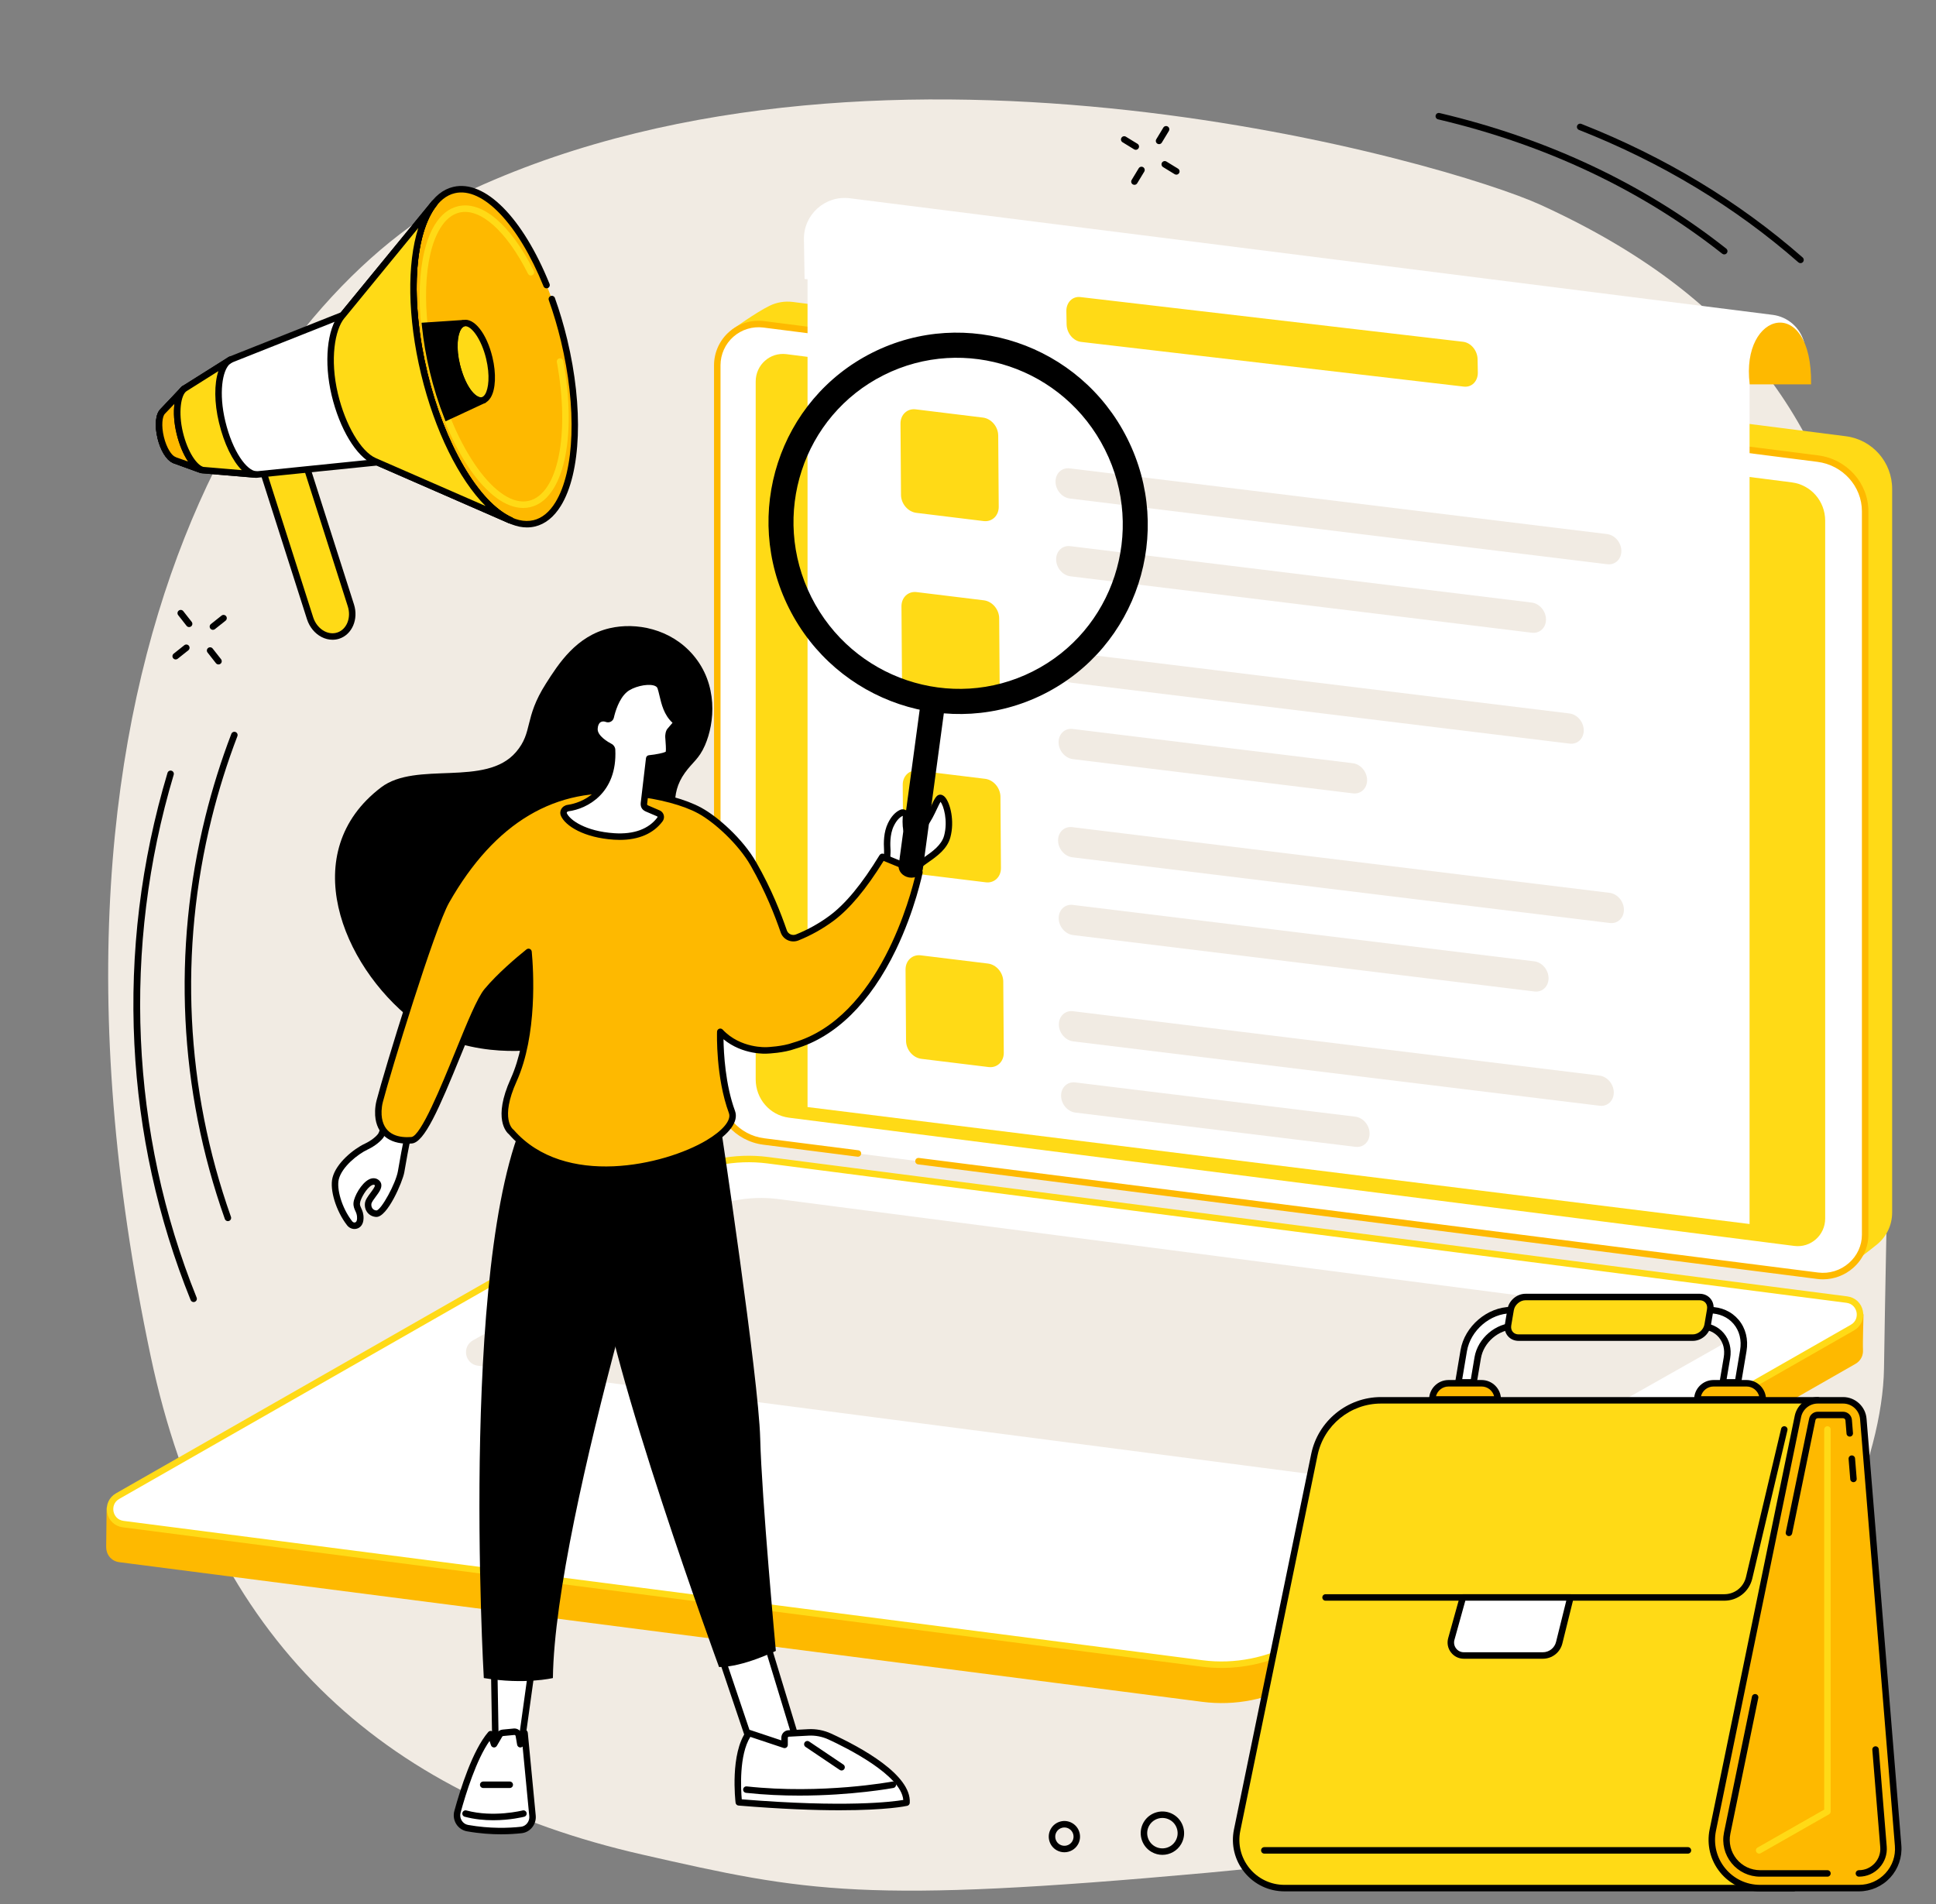 <?xml version="1.0" encoding="UTF-8" standalone="no"?><svg xmlns="http://www.w3.org/2000/svg" xmlns:xlink="http://www.w3.org/1999/xlink" fill="#000000" height="1942.3" preserveAspectRatio="xMidYMid meet" version="1" viewBox="225.8 234.3 1974.7 1942.3" width="1974.7" zoomAndPan="magnify"><rect x="225.8" y="234.3" width="1974.7" height="1942.3" fill="#808080" stroke="none"/><g><g id="change1_1"><path d="M 1982.406 1955.727 C 2088.258 1867.336 2146.094 1721.047 2147.457 1630.246 C 2157.551 953.551 2200.5 627.699 1797.254 443.297 C 1704.023 400.664 1132.352 234.25 710.113 426.367 C 515.07 515.105 225.754 890.941 379.547 1618.059 C 440.438 1905.93 612.73 2065.047 880.691 2126.148 C 1049.191 2164.57 1106.984 2176.547 1457.195 2144.758 C 1760.305 2117.238 1852.926 2063.848 1982.406 1955.727" fill="#f1ebe3"/></g><g id="change2_1"><path d="M 2111.758 1525.742 L 1034.398 1375.914 C 1007.348 1372.465 987.082 1349.445 987.082 1322.176 L 972.301 570.715 C 972.301 570.715 996.859 553.008 1010.777 546.223 C 1017.867 542.77 1026.016 541.262 1034.508 542.332 L 2108.559 679.324 C 2135.605 682.777 2155.773 705.789 2155.773 733.059 L 2155.773 1471.145 C 2155.773 1484.344 2149.836 1495.992 2140.496 1503.664 C 2131.902 1510.734 2111.758 1525.742 2111.758 1525.742" fill="#ffda16"/></g><g id="change3_1"><path d="M 2079.305 1535.719 L 1004.703 1398.738 C 977.648 1395.289 956.934 1372.27 956.934 1344.996 L 956.934 606.918 C 956.934 581.547 979.438 561.945 1004.59 565.156 L 2079.281 702.141 C 2106.332 705.586 2127.133 728.605 2127.133 755.883 L 2127.133 1493.957 C 2127.133 1519.328 2104.465 1538.93 2079.305 1535.719" fill="#ffffff"/></g><g id="change2_2"><path d="M 2055.918 1505.301 L 1030.641 1374.5 C 1010.969 1371.992 996.598 1355.25 996.598 1335.422 L 996.598 623.477 C 996.598 606.535 1011.16 593.434 1027.969 595.582 L 2053.344 726.375 C 2073.016 728.887 2087.461 745.625 2087.461 765.461 L 2087.461 1477.41 C 2087.461 1494.352 2072.73 1507.441 2055.918 1505.301" fill="#ffda16"/></g><g id="change4_1"><path d="M 2085.23 1539.371 C 2083.293 1539.371 2081.359 1539.25 2079.422 1539.004 L 1162.238 1422.094 C 1160.418 1421.863 1159.137 1420.215 1159.367 1418.402 C 1159.598 1416.582 1161.266 1415.301 1163.066 1415.543 L 2080.262 1532.441 C 2091.598 1533.891 2103.055 1530.332 2111.734 1522.691 C 2120.117 1515.312 2124.93 1504.844 2124.93 1493.961 L 2124.93 755.883 C 2124.93 730.422 2105.406 708.727 2079.527 705.43 L 1381.836 616.574 C 1380.031 616.34 1378.75 614.691 1378.973 612.871 C 1379.207 611.066 1380.844 609.785 1382.66 610.023 L 2080.363 698.867 C 2109.539 702.594 2131.535 727.098 2131.535 755.883 L 2131.535 1493.961 C 2131.535 1506.742 2125.898 1519.012 2116.09 1527.652 C 2107.473 1535.254 2096.477 1539.371 2085.23 1539.371" fill="#feb900"/></g><g id="change4_2"><path d="M 1100.898 1414.312 C 1100.758 1414.312 1100.617 1414.301 1100.477 1414.281 L 1004.309 1402.023 C 975.688 1398.371 954.105 1373.852 954.105 1345.004 L 954.105 606.922 C 954.105 593.879 959.715 581.465 969.5 572.848 C 979.285 564.234 992.312 560.234 1005.246 561.879 L 1114.586 575.824 C 1116.398 576.062 1117.676 577.715 1117.449 579.523 C 1117.215 581.336 1115.547 582.621 1113.746 582.383 L 1004.406 568.434 C 993.359 567.031 982.23 570.445 973.871 577.812 C 965.508 585.168 960.715 595.781 960.715 606.922 L 960.715 1345.004 C 960.715 1370.531 979.816 1392.23 1005.148 1395.461 L 1101.316 1407.723 C 1103.129 1407.953 1104.406 1409.613 1104.176 1411.422 C 1103.957 1413.094 1102.539 1414.312 1100.898 1414.312" fill="#feb900"/></g><g id="change4_3"><path d="M 1452.23 1970.398 L 347.5 1827.93 C 338.855 1826.828 333.98 1819.59 334.09 1812.352 C 334.168 1807.348 334.57 1772.191 334.57 1772.191 L 918.695 1438.262 C 947.961 1421.539 985.824 1415.09 1019.262 1419.371 L 2110.023 1560.082 C 2116.598 1560.922 2122.234 1565.18 2124.832 1571.27 L 2126.578 1575.379 C 2126.578 1575.379 2125.652 1604.699 2126.031 1611.551 C 2126.32 1616.91 2123.906 1622.441 2118.297 1625.648 L 1548.84 1951.238 C 1519.566 1967.961 1485.656 1974.68 1452.23 1970.398" fill="#feb900"/></g><g id="change3_2"><path d="M 483.375 1806.109 L 351.453 1789.066 C 336.84 1787.199 332.996 1767.816 345.789 1760.508 L 912.195 1437.008 C 941.465 1420.297 975.379 1413.566 1008.812 1417.848 L 2109.586 1560.047 C 2124.195 1561.918 2128.047 1581.297 2115.254 1588.605 L 1548.84 1912.109 C 1519.57 1928.816 1485.664 1935.547 1452.23 1931.27 L 483.375 1806.109" fill="#ffffff"/></g><g id="change2_3"><path d="M 483.801 1802.828 L 1452.656 1927.988 C 1485.168 1932.148 1518.738 1925.488 1547.207 1909.238 L 2113.609 1585.738 C 2119.16 1582.566 2120.27 1577.047 2119.457 1572.938 C 2118.637 1568.828 2115.504 1564.137 2109.16 1563.328 L 1008.383 1421.125 C 975.875 1416.969 942.297 1423.629 913.836 1439.887 L 347.426 1763.379 C 341.879 1766.547 340.77 1772.078 341.586 1776.188 C 342.402 1780.297 345.531 1784.977 351.871 1785.789 Z M 1471.688 1935.809 C 1465.043 1935.809 1458.41 1935.391 1451.809 1934.547 L 351.027 1792.348 C 342.941 1791.309 336.688 1785.469 335.102 1777.469 C 333.516 1769.469 337.066 1761.688 344.148 1757.641 L 910.555 1434.137 C 940.258 1417.176 975.305 1410.227 1009.234 1414.578 L 2110.008 1556.77 C 2118.102 1557.809 2124.34 1563.648 2125.934 1571.648 C 2127.523 1579.648 2123.977 1587.438 2116.887 1591.477 L 1550.484 1914.98 C 1526.559 1928.637 1499.16 1935.809 1471.688 1935.809" fill="#ffda16"/></g><g id="change1_2"><path d="M 1667.746 1751.699 L 713.234 1627.496 C 700.035 1625.797 696.566 1608.297 708.117 1601.695 L 932.555 1474.809 C 958.988 1459.715 989.617 1453.637 1019.812 1457.508 L 1974.324 1581.707 C 1987.527 1583.398 1990.996 1600.906 1979.441 1607.508 L 1755.008 1734.387 C 1728.574 1749.488 1697.941 1755.566 1667.746 1751.699" fill="#f1ebe3"/></g><g id="change3_3"><path d="M 2010.34 1482.938 L 1049.492 1363.637 L 1049.492 482.434 C 1049.492 464.645 1063.844 450.879 1081.504 453.066 L 2010.34 568.258 L 2010.34 1482.938" fill="#ffffff"/></g><g id="change3_4"><path d="M 1046.473 518.91 L 2012.715 614.648 L 2069.414 616.121 L 2065.887 583.188 C 2061.773 568.348 2049.152 557.414 2033.879 555.484 L 1092.602 436.551 C 1067.484 433.379 1045.371 453.184 1045.801 478.5 L 1046.473 518.91" fill="#ffffff"/></g><g id="change4_4"><path d="M 2010.496 626.375 C 2000.914 551.449 2074.566 533.809 2073.09 626.375 L 2010.496 626.375" fill="#feb900"/></g><g id="change2_4"><path d="M 1229.074 765.852 L 1160.461 757.469 C 1151.887 756.414 1144.887 748.199 1144.805 739.113 L 1144.297 666.441 C 1144.227 657.344 1151.137 650.832 1159.723 651.875 L 1228.324 660.27 C 1236.902 661.312 1243.914 669.539 1243.969 678.625 L 1244.492 751.297 C 1244.547 760.387 1237.652 766.906 1229.074 765.852" fill="#ffda16"/></g><g id="change2_5"><path d="M 1230.055 952.277 L 1161.453 943.895 C 1152.875 942.844 1145.867 934.621 1145.805 925.531 L 1145.285 852.859 C 1145.223 843.773 1152.121 837.254 1160.699 838.305 L 1229.301 846.688 C 1237.879 847.738 1244.898 855.961 1244.949 865.051 L 1245.469 937.723 C 1245.531 946.812 1238.633 953.328 1230.055 952.277" fill="#ffda16"/></g><g id="change2_6"><path d="M 1231.328 1134.371 L 1162.73 1125.988 C 1154.148 1124.941 1147.141 1116.719 1147.078 1107.629 L 1146.57 1034.949 C 1146.5 1025.859 1153.398 1019.352 1161.98 1020.398 L 1230.59 1028.781 C 1239.172 1029.828 1246.172 1038.051 1246.238 1047.141 L 1246.75 1119.82 C 1246.82 1128.91 1239.91 1135.422 1231.328 1134.371" fill="#ffda16"/></g><g id="change2_7"><path d="M 1234.219 1322.828 L 1165.609 1314.441 C 1157.031 1313.391 1150.031 1305.172 1149.961 1296.078 L 1149.449 1223.41 C 1149.379 1214.32 1156.289 1207.801 1164.871 1208.852 L 1233.469 1217.238 C 1242.051 1218.289 1249.059 1226.5 1249.121 1235.59 L 1249.641 1308.27 C 1249.699 1317.359 1242.801 1323.871 1234.219 1322.828" fill="#ffda16"/></g><g id="change2_8"><path d="M 1718.918 628.691 L 1328.559 583.098 C 1320.523 582.156 1313.887 574.172 1313.73 565.242 L 1313.477 551.789 C 1313.32 542.875 1319.691 536.402 1327.738 537.344 L 1718.086 582.941 C 1726.121 583.879 1732.77 591.867 1732.926 600.781 L 1733.168 614.238 C 1733.336 623.164 1726.953 629.633 1718.918 628.691" fill="#ffda16"/></g><g id="change1_3"><path d="M 1865.152 809.887 L 1317.059 742.863 C 1309.031 741.883 1302.484 734.203 1302.426 725.707 C 1302.367 717.207 1308.812 711.105 1316.828 712.086 L 1864.934 779.109 C 1872.957 780.09 1879.508 787.781 1879.578 796.277 C 1879.633 804.777 1873.176 810.867 1865.152 809.887" fill="#f1ebe3"/></g><g id="change1_4"><path d="M 1788.285 879.758 L 1317.688 822.215 C 1309.668 821.23 1303.109 813.555 1303.043 805.047 C 1302.988 796.555 1309.449 790.461 1317.465 791.445 L 1788.066 848.977 C 1796.082 849.961 1802.641 857.648 1802.707 866.145 C 1802.766 874.648 1796.305 880.742 1788.285 879.758" fill="#f1ebe3"/></g><g id="change1_5"><path d="M 1826.781 992.887 L 1319.012 930.801 C 1310.992 929.82 1304.449 922.125 1304.383 913.633 C 1304.328 905.137 1310.777 899.039 1318.797 900.02 L 1826.578 962.113 C 1834.598 963.086 1841.141 970.777 1841.207 979.273 C 1841.266 987.77 1834.812 993.867 1826.781 992.887" fill="#f1ebe3"/></g><g id="change1_6"><path d="M 1605.801 1043.641 L 1320.16 1008.711 C 1312.141 1007.73 1305.59 1000.039 1305.531 991.551 C 1305.469 983.051 1311.922 976.949 1319.949 977.93 L 1605.59 1012.859 C 1613.609 1013.84 1620.16 1021.531 1620.219 1030.031 C 1620.281 1038.52 1613.828 1044.621 1605.801 1043.641" fill="#f1ebe3"/></g><g id="change1_7"><path d="M 1867.746 1175.871 L 1319.648 1108.852 C 1311.621 1107.867 1305.074 1100.191 1305.02 1091.691 C 1304.961 1083.191 1311.402 1077.105 1319.43 1078.086 L 1867.527 1145.098 C 1875.551 1146.078 1882.109 1153.758 1882.168 1162.258 C 1882.227 1170.766 1875.77 1176.852 1867.746 1175.871" fill="#f1ebe3"/></g><g id="change1_8"><path d="M 1790.895 1245.73 L 1320.293 1188.191 C 1312.273 1187.207 1305.715 1179.531 1305.66 1171.023 C 1305.605 1162.531 1312.051 1156.426 1320.07 1157.422 L 1790.676 1214.965 C 1798.691 1215.938 1805.25 1223.613 1805.316 1232.121 C 1805.371 1240.613 1798.914 1246.719 1790.895 1245.73" fill="#f1ebe3"/></g><g id="change1_9"><path d="M 1857.41 1362.297 L 1320.465 1296.637 C 1312.449 1295.648 1305.879 1287.98 1305.824 1279.48 C 1305.766 1270.973 1312.219 1264.883 1320.246 1265.859 L 1857.203 1331.527 C 1865.219 1332.504 1871.777 1340.184 1871.836 1348.684 C 1871.891 1357.184 1865.438 1363.273 1857.41 1362.297" fill="#f1ebe3"/></g><g id="change1_10"><path d="M 1608.371 1404.211 L 1322.73 1369.281 C 1314.699 1368.301 1308.148 1360.609 1308.09 1352.121 C 1308.031 1343.621 1314.488 1337.52 1322.512 1338.5 L 1608.148 1373.43 C 1616.172 1374.41 1622.719 1382.102 1622.781 1390.602 C 1622.84 1399.09 1616.391 1405.191 1608.371 1404.211" fill="#f1ebe3"/></g><g id="change3_5"><path d="M 961.504 1924.109 L 994.926 2023.191 L 1041.621 2020.738 L 1008.27 1911.199 L 961.504 1924.109" fill="#ffffff"/></g><g id="change5_1"><path d="M 965.754 1926.371 L 997.258 2019.762 L 1037.219 2017.66 L 1006.039 1915.25 Z M 994.926 2026.5 C 993.516 2026.5 992.25 2025.602 991.797 2024.25 L 958.371 1925.172 C 958.078 1924.309 958.156 1923.359 958.582 1922.559 C 959.012 1921.762 959.746 1921.172 960.621 1920.922 L 1007.391 1908.02 C 1009.121 1907.531 1010.91 1908.531 1011.43 1910.238 L 1044.781 2019.77 C 1045.07 2020.75 1044.91 2021.801 1044.32 2022.629 C 1043.738 2023.469 1042.809 2023.98 1041.789 2024.039 L 995.102 2026.488 C 995.043 2026.5 994.984 2026.5 994.926 2026.5" fill="inherit"/></g><g id="change3_6"><path d="M 979.363 2072.891 C 979.363 2072.891 973.566 2024.359 989.805 2002.211 L 1026.051 2014.289 L 1026.051 2007.039 C 1026.051 2004.711 1027.828 2002.781 1030.102 2002.66 L 1050.32 2001.57 C 1057.859 2001.172 1065.379 2002.629 1072.27 2005.801 C 1096.488 2016.949 1152.219 2045.672 1150.449 2073.219 C 1150.449 2073.219 1106.578 2083.422 979.363 2072.891" fill="#ffffff"/></g><g id="change5_2"><path d="M 982.387 2069.828 C 1088.84 2078.461 1136.141 2072.328 1147.129 2070.48 C 1145.059 2044.91 1088.621 2016.961 1070.891 2008.801 C 1064.488 2005.859 1057.441 2004.488 1050.5 2004.871 L 1030.281 2005.961 C 1029.762 2005.988 1029.359 2006.461 1029.359 2007.039 L 1029.359 2014.289 C 1029.359 2015.352 1028.852 2016.352 1027.988 2016.969 C 1027.121 2017.59 1026.02 2017.762 1025.012 2017.422 L 991.133 2006.129 C 979.449 2024.738 981.52 2059.879 982.387 2069.828 Z M 1082.23 2080.988 C 1056.578 2080.988 1022.75 2079.801 979.094 2076.191 C 977.527 2076.059 976.27 2074.852 976.082 2073.289 C 975.84 2071.25 970.32 2023.199 987.137 2000.25 C 987.988 1999.09 989.488 1998.609 990.852 1999.07 L 1022.75 2009.699 L 1022.75 2007.039 C 1022.75 2002.949 1025.898 1999.57 1029.93 1999.359 L 1050.141 1998.27 C 1058.16 1997.84 1066.289 1999.398 1073.648 2002.801 C 1104.352 2016.93 1155.578 2044.898 1153.75 2073.43 C 1153.66 2074.891 1152.621 2076.109 1151.199 2076.441 C 1150.02 2076.719 1130.762 2080.988 1082.23 2080.988" fill="inherit"/></g><g id="change5_3"><path d="M 1041.109 2066.039 C 1023.949 2066.039 1005.531 2065.262 986.734 2063.219 C 984.922 2063.02 983.609 2061.391 983.805 2059.578 C 984 2057.762 985.629 2056.461 987.449 2056.648 C 1064.422 2065 1135.141 2051.871 1135.84 2051.738 C 1137.641 2051.398 1139.359 2052.578 1139.699 2054.371 C 1140.039 2056.172 1138.871 2057.898 1137.07 2058.238 C 1136.531 2058.34 1095.121 2066.039 1041.109 2066.039" fill="inherit"/></g><g id="change5_4"><path d="M 1084.191 2040.422 C 1083.551 2040.422 1082.91 2040.238 1082.34 2039.859 L 1047.449 2016.359 C 1045.93 2015.34 1045.531 2013.289 1046.551 2011.77 C 1047.57 2010.262 1049.621 2009.859 1051.141 2010.879 L 1086.039 2034.379 C 1087.551 2035.391 1087.949 2037.449 1086.93 2038.961 C 1086.289 2039.91 1085.25 2040.422 1084.191 2040.422" fill="inherit"/></g><g id="change3_7"><path d="M 768.195 1936.672 L 756.531 2020.738 L 731.289 2020.738 L 729.887 1938.059 L 768.195 1936.672" fill="#ffffff"/></g><g id="change5_5"><path d="M 734.539 2017.43 L 753.652 2017.43 L 764.379 1940.121 L 733.246 1941.25 Z M 756.531 2024.039 L 731.293 2024.039 C 729.488 2024.039 728.016 2022.602 727.984 2020.789 L 726.578 1938.109 C 726.551 1936.309 727.965 1934.82 729.766 1934.75 L 768.074 1933.371 C 769.039 1933.352 769.992 1933.73 770.648 1934.461 C 771.301 1935.18 771.602 1936.16 771.469 1937.129 L 759.805 2021.191 C 759.578 2022.828 758.18 2024.039 756.531 2024.039" fill="inherit"/></g><g id="change5_6"><path d="M 960.945 1383.559 C 960.945 1383.559 999.648 1640.25 1001.191 1701.539 C 1002.73 1762.84 1017.16 1918.41 1017.16 1918.41 C 1017.16 1918.41 983.613 1935.012 959.223 1934.879 C 959.223 1934.879 844.98 1623.512 836.441 1522.809 C 827.902 1422.121 856.449 1376.02 856.449 1376.02 L 960.945 1383.559" fill="inherit"/></g><g id="change5_7"><path d="M 923.086 1367.578 C 923.086 1367.578 791.898 1778.91 789.754 1946.109 C 789.754 1946.109 760.844 1953.078 719.281 1946.109 C 719.281 1946.109 692.637 1487.059 769.445 1358.449 L 923.086 1367.578" fill="inherit"/></g><g id="change3_8"><path d="M 757.539 2101.102 C 745.465 2102.43 725.699 2103.289 702.664 2099.219 C 695.117 2097.879 690.332 2090.16 692.406 2082.59 C 698.184 2061.488 710.641 2021.539 726.309 2003.352 L 729.727 2013.621 L 735.203 2004.25 C 735.953 2002.961 737.254 2002.121 738.703 2001.98 L 750.074 2000.891 C 752.449 2000.672 754.598 2002.352 755.012 2004.762 L 756.531 2013.621 L 760.852 2002.211 L 768.945 2086.648 C 769.637 2093.859 764.559 2100.328 757.539 2101.102" fill="#ffffff"/></g><g id="change5_8"><path d="M 725.129 2010.27 C 711.711 2029.359 701.016 2063.672 695.594 2083.461 C 694.836 2086.23 695.277 2089.199 696.801 2091.602 C 698.281 2093.941 700.566 2095.488 703.242 2095.961 C 725.68 2099.93 744.957 2099.16 757.18 2097.82 C 762.371 2097.25 766.172 2092.379 765.652 2086.961 L 758.848 2015.98 C 758.168 2016.648 757.199 2017 756.215 2016.91 C 754.73 2016.77 753.523 2015.648 753.273 2014.18 L 751.754 2005.32 C 751.633 2004.609 751.043 2004.121 750.391 2004.18 L 739.02 2005.27 C 738.629 2005.309 738.27 2005.551 738.055 2005.922 L 732.578 2015.289 C 731.926 2016.41 730.676 2017.051 729.383 2016.91 C 728.094 2016.77 727 2015.898 726.59 2014.66 Z M 757.539 2101.102 L 757.562 2101.102 Z M 736.926 2105.52 C 726.766 2105.52 714.926 2104.738 702.09 2102.469 C 697.629 2101.691 693.664 2099.012 691.211 2095.141 C 688.695 2091.16 687.973 2086.27 689.219 2081.719 C 695.273 2059.602 707.82 2019.738 723.805 2001.199 C 724.582 2000.289 725.785 1999.879 726.949 2000.109 C 728.117 2000.34 729.07 2001.18 729.445 2002.309 L 730.555 2005.648 L 732.348 2002.578 C 733.633 2000.379 735.891 1998.93 738.391 1998.691 L 749.762 1997.602 C 752.984 1997.289 755.996 1999.051 757.461 2001.82 L 757.758 2001.039 C 758.305 1999.602 759.754 1998.73 761.289 1998.93 C 762.812 1999.129 763.996 2000.359 764.141 2001.891 L 772.234 2086.328 C 773.098 2095.328 766.668 2103.422 757.902 2104.391 C 752.246 2105.012 745.137 2105.52 736.926 2105.52" fill="inherit"/></g><g id="change5_9"><path d="M 728.859 2091.172 C 719.859 2091.172 709.781 2090.27 699.801 2087.578 C 698.035 2087.102 696.992 2085.289 697.469 2083.531 C 697.941 2081.762 699.754 2080.719 701.52 2081.191 C 729.164 2088.66 758.578 2081.262 758.871 2081.18 C 760.641 2080.73 762.441 2081.789 762.895 2083.559 C 763.352 2085.328 762.285 2087.129 760.516 2087.59 C 759.68 2087.801 746.289 2091.172 728.859 2091.172" fill="inherit"/></g><g id="change5_10"><path d="M 745.746 2058.289 L 718.68 2058.289 C 716.852 2058.289 715.371 2056.82 715.371 2054.988 C 715.371 2053.16 716.852 2051.68 718.68 2051.68 L 745.746 2051.68 C 747.57 2051.68 749.051 2053.16 749.051 2054.988 C 749.051 2056.82 747.57 2058.289 745.746 2058.289" fill="inherit"/></g><g id="change5_11"><path d="M 932.785 902.473 C 909.914 875.707 874.629 868.891 847.672 875.145 C 813.551 883.051 795.391 911.602 782.582 931.734 C 759.945 967.32 769.684 980.906 752.18 1001.41 C 721.18 1037.727 650.473 1010.137 614.461 1037.555 C 527.93 1103.441 574.316 1218.258 646.547 1275.086 C 694.711 1312.992 764.164 1307.969 782.727 1303.016 C 839.062 1288.008 926.27 1245.988 938.324 1165.953 C 946.426 1112.148 892.941 1066.664 924.332 1022.766 C 932.324 1011.59 938.699 1008.715 944.859 994.586 C 954.867 971.652 958.441 932.496 932.785 902.473" fill="inherit"/></g><g id="change3_9"><path d="M 1151.07 1127.371 C 1153.488 1128.32 1161.68 1118.441 1163.578 1116.711 C 1171.031 1109.93 1188.031 1102.27 1191.969 1087.641 C 1197.09 1068.672 1189.559 1047.82 1184.66 1048.27 C 1179.762 1048.711 1172.172 1084.781 1153.02 1085.359 C 1153.02 1085.359 1148.738 1084.691 1149.91 1066.781 C 1150.07 1064.27 1147.441 1062.422 1145.18 1063.488 C 1142.051 1064.969 1138.012 1068.23 1134.52 1075.398 C 1130.07 1084.551 1130.441 1095.309 1130.84 1101.77 C 1131.102 1106.039 1129.059 1118.75 1132.27 1120.012 L 1151.07 1127.371" fill="#ffffff"/></g><g id="change5_12"><path d="M 1134.078 1117.172 L 1151.441 1123.969 C 1153.32 1122.82 1157.379 1118.449 1158.988 1116.719 C 1160.031 1115.602 1160.871 1114.699 1161.352 1114.27 C 1163.48 1112.328 1166.262 1110.371 1169.199 1108.309 C 1176.77 1102.988 1186.191 1096.371 1188.781 1086.781 C 1192.898 1071.531 1188.211 1056.039 1185.129 1052.219 C 1184.141 1053.809 1182.73 1056.809 1181.539 1059.328 C 1176.121 1070.828 1167.922 1088.219 1153.121 1088.672 L 1152.809 1088.68 L 1152.512 1088.629 C 1149.199 1088.109 1145.48 1083.859 1146.609 1066.559 C 1144.191 1067.609 1140.672 1070.328 1137.488 1076.852 C 1133.16 1085.738 1133.852 1096.828 1134.141 1101.57 C 1134.219 1102.969 1134.109 1104.922 1133.98 1107.18 C 1133.82 1109.891 1133.5 1115.34 1134.078 1117.172 Z M 1151.461 1130.762 C 1150.922 1130.762 1150.391 1130.66 1149.871 1130.449 L 1131.059 1123.09 C 1126.531 1121.309 1126.941 1114.262 1127.379 1106.789 C 1127.488 1104.828 1127.602 1102.988 1127.539 1101.969 C 1127.039 1093.801 1127.039 1083.219 1131.551 1073.949 C 1134.77 1067.328 1138.879 1062.809 1143.77 1060.5 C 1145.879 1059.5 1148.32 1059.699 1150.281 1061.039 C 1152.27 1062.391 1153.359 1064.621 1153.211 1066.988 C 1152.57 1076.789 1153.672 1080.629 1154.262 1081.941 C 1164.27 1080.469 1171.02 1066.129 1175.559 1056.512 C 1178.969 1049.281 1180.852 1045.289 1184.359 1044.969 C 1185.738 1044.84 1187.82 1045.23 1189.949 1047.781 C 1194.961 1053.738 1199.699 1071.672 1195.16 1088.5 C 1191.949 1100.398 1181.449 1107.789 1173 1113.719 C 1170.238 1115.66 1167.621 1117.5 1165.801 1119.148 C 1165.398 1119.52 1164.711 1120.281 1163.84 1121.211 C 1157.859 1127.648 1154.441 1130.762 1151.461 1130.762" fill="inherit"/></g><g id="change3_10"><path d="M 641.387 1302.531 C 641.387 1302.531 618.434 1386.672 614.305 1392.641 C 612.199 1395.68 606.785 1400.5 599.469 1403.922 C 588.922 1408.859 571.648 1422.531 568.145 1436.559 C 565.566 1446.879 570.992 1467.48 582.414 1482.199 C 584.062 1484.32 586.902 1485.34 589.395 1484.34 C 591.355 1483.559 593.176 1481.629 593.305 1477.238 C 593.543 1469.23 589.219 1467.328 589.656 1461.641 C 590.199 1454.57 601.848 1435.359 609.59 1440.371 C 616.629 1444.922 601.949 1455.422 601.297 1462.27 C 600.777 1467.719 604.246 1472.129 609.633 1472.422 C 617.449 1472.84 632.883 1441.012 634.891 1429.789 C 636.48 1420.922 638.883 1406.809 640.102 1401.352 C 641.168 1396.57 665.988 1310.949 665.988 1310.949 L 641.387 1302.531" fill="#ffffff"/></g><g id="change5_13"><path d="M 643.648 1306.789 C 638.281 1326.379 620.988 1388.789 617.02 1394.52 C 614.559 1398.078 608.609 1403.289 600.871 1406.922 C 590.863 1411.609 574.559 1424.52 571.352 1437.359 C 569.051 1446.559 573.996 1465.961 585.027 1480.18 C 585.836 1481.219 587.156 1481.68 588.164 1481.27 C 588.594 1481.102 589.898 1480.578 590 1477.141 C 590.105 1473.66 589.188 1471.66 588.215 1469.551 C 587.219 1467.371 586.09 1464.91 586.359 1461.379 C 586.859 1454.922 594.328 1441.32 602.238 1437.398 C 605.473 1435.801 608.719 1435.871 611.387 1437.59 C 613.684 1439.078 614.449 1440.988 614.691 1442.328 C 615.441 1446.512 612.355 1450.641 609.086 1455.012 C 607.16 1457.59 604.758 1460.801 604.586 1462.578 C 604.41 1464.43 604.883 1466.109 605.91 1467.309 C 606.855 1468.41 608.203 1469.031 609.812 1469.121 C 614.68 1468.59 629.395 1441.738 631.637 1429.211 L 632.914 1422 C 634.328 1413.949 635.938 1404.828 636.875 1400.629 C 637.852 1396.27 657.449 1328.551 661.938 1313.051 Z M 587.395 1488.031 C 584.543 1488.031 581.695 1486.672 579.805 1484.23 C 568.551 1469.73 561.883 1447.98 564.938 1435.762 C 568.707 1420.672 586.578 1406.309 598.066 1400.93 C 604.652 1397.84 609.691 1393.488 611.582 1390.762 C 614.453 1386.398 629.434 1333.789 638.199 1301.66 L 639.125 1298.262 L 670.039 1308.84 L 669.164 1311.871 C 660.59 1341.449 644.156 1398.379 643.324 1402.078 C 642.422 1406.129 640.828 1415.172 639.426 1423.141 L 638.145 1430.371 C 636.461 1439.77 620.863 1476.43 609.453 1475.719 C 606.055 1475.531 603.016 1474.078 600.902 1471.621 C 598.684 1469.051 597.656 1465.621 598.008 1461.961 C 598.352 1458.32 601.117 1454.629 603.793 1451.051 C 605.527 1448.73 608.426 1444.852 608.184 1443.488 C 608.176 1443.441 608.035 1443.301 607.797 1443.141 C 607.504 1442.949 606.82 1442.512 605.176 1443.328 C 599.723 1446.031 593.301 1457.34 592.953 1461.891 C 592.812 1463.711 593.375 1464.941 594.227 1466.789 C 595.355 1469.25 596.758 1472.309 596.609 1477.328 C 596.406 1484.102 592.773 1486.551 590.621 1487.41 C 589.582 1487.828 588.488 1488.031 587.395 1488.031" fill="inherit"/></g><g id="change4_5"><path d="M 1125.762 1108.379 C 1109.641 1134.738 1092.551 1157.262 1073.941 1171.059 C 1063 1179.172 1051.238 1185.672 1038.969 1190.602 C 1033.449 1192.82 1027.199 1190.059 1025.238 1184.441 C 1019.84 1168.969 1010.828 1144.578 994.289 1115.602 C 981.867 1093.828 957.453 1070.961 939.547 1061.191 C 922.441 1051.859 896.668 1045.762 871.922 1043.078 C 872.102 1042.398 872.062 1042.02 871.781 1041.988 C 785.734 1031.141 724.508 1077.039 681.043 1153.441 C 666.102 1179.699 621.043 1327.012 613.094 1357.711 C 611.234 1364.898 611.523 1371.781 612.121 1375.391 C 615.469 1395.699 633.023 1398.449 645.547 1397.5 C 665.355 1396.02 705.102 1266.25 722.566 1245.32 C 735.473 1229.859 754.332 1213.859 764.883 1205.359 C 766.594 1223.711 770.82 1289.359 749.688 1336.191 C 730.816 1378.012 747.32 1389.141 747.32 1389.141 C 818.219 1470.09 984.949 1402.738 972.398 1368.711 C 958.961 1332.289 960.477 1286.84 960.477 1286.84 C 980.184 1307.91 1008.289 1305.82 1008.289 1305.82 C 1008.289 1305.82 1024.512 1305.23 1035.852 1301.07 C 1134.16 1272.629 1163.609 1123.98 1163.609 1123.98 L 1125.762 1108.379" fill="#feb900"/></g><g id="change5_14"><path d="M 764.883 1202.051 C 765.316 1202.051 765.758 1202.141 766.172 1202.309 C 767.293 1202.781 768.062 1203.84 768.176 1205.051 C 769.953 1224.148 774.09 1290.16 752.703 1337.551 C 735.461 1375.75 749.082 1386.328 749.223 1386.441 C 749.414 1386.578 749.648 1386.781 749.809 1386.961 C 801.684 1446.199 903.398 1423.121 946.324 1397.602 C 963.121 1387.609 971.926 1376.98 969.297 1369.859 C 955.789 1333.25 957.109 1288.621 957.172 1286.738 C 957.215 1285.398 958.059 1284.219 959.312 1283.75 C 960.562 1283.281 961.977 1283.609 962.891 1284.59 C 981.234 1304.191 1007.789 1302.539 1008.051 1302.52 C 1008.328 1302.512 1024.012 1301.891 1034.719 1297.961 C 1034.789 1297.941 1034.859 1297.91 1034.941 1297.891 C 1123.07 1272.398 1155.23 1145.941 1159.789 1125.98 L 1127.102 1112.512 C 1109.172 1141.441 1092.41 1161.48 1075.91 1173.719 C 1064.961 1181.828 1052.949 1188.551 1040.199 1193.672 C 1036.699 1195.07 1032.75 1194.988 1029.34 1193.441 C 1025.922 1191.891 1023.352 1189.078 1022.121 1185.531 C 1016.051 1168.148 1007.07 1144.672 991.418 1117.238 C 978.977 1095.43 954.469 1073.09 937.965 1064.09 C 922.641 1055.73 898.441 1049.27 871.566 1046.371 C 870.629 1046.27 869.781 1045.77 869.234 1045.012 C 792.828 1036.199 730.484 1073.219 683.914 1155.07 C 669.145 1181.031 623.93 1329.051 616.297 1358.539 C 614.672 1364.809 614.762 1371.078 615.383 1374.859 C 618.289 1392.488 633.246 1395.109 645.301 1394.211 C 655.031 1393.48 676.117 1341.699 690.07 1307.441 C 702.168 1277.738 712.613 1252.09 720.027 1243.211 C 733.199 1227.43 752.484 1211.109 762.809 1202.781 C 763.406 1202.301 764.141 1202.051 764.883 1202.051 Z M 843.469 1430.691 C 807.129 1430.691 770.512 1420.461 745.047 1391.559 C 742.285 1389.328 728.34 1375.461 746.676 1334.828 C 765.5 1293.121 763.867 1236.012 762.105 1211.898 C 751.531 1220.672 736.078 1234.289 725.102 1247.441 C 718.348 1255.539 707.586 1281.961 696.195 1309.941 C 673.434 1365.828 658.68 1399.828 645.797 1400.801 C 625.203 1402.359 611.719 1393.281 608.859 1375.93 C 608.125 1371.48 608.016 1364.148 609.895 1356.879 C 617.816 1326.281 662.828 1178.77 678.168 1151.801 C 726.621 1066.641 791.902 1028.578 872.195 1038.711 C 873.062 1038.82 874 1039.359 874.559 1040.051 C 901.355 1043.16 925.516 1049.77 941.129 1058.289 C 958.203 1067.602 983.645 1090.281 997.16 1113.961 C 1013.078 1141.859 1022.199 1165.699 1028.359 1183.352 C 1028.988 1185.18 1030.309 1186.621 1032.07 1187.422 C 1033.871 1188.238 1035.879 1188.281 1037.738 1187.531 C 1049.961 1182.621 1061.48 1176.191 1071.969 1168.41 C 1088.23 1156.352 1104.898 1136.148 1122.941 1106.648 C 1123.789 1105.27 1125.52 1104.699 1127.02 1105.32 L 1164.871 1120.922 C 1166.328 1121.52 1167.16 1123.07 1166.852 1124.621 C 1166.77 1125 1159.18 1162.672 1139.57 1203.301 C 1113.469 1257.391 1077.961 1292.289 1036.879 1304.211 C 1025.191 1308.469 1009.09 1309.102 1008.41 1309.121 C 1007.422 1309.199 983.543 1310.75 963.766 1294.461 C 963.98 1308.762 965.641 1340.852 975.5 1367.57 C 979.418 1378.191 970.016 1391.211 949.703 1403.281 C 925.984 1417.379 884.914 1430.691 843.469 1430.691" fill="inherit"/></g><g id="change5_15"><path d="M 1153.051 1129.441 C 1159.828 1130.609 1166.109 1126.801 1167.059 1120.941 L 1190.539 946.891 L 1165.98 942.66 L 1142.5 1116.699 C 1141.551 1122.57 1146.27 1128.27 1153.051 1129.441" fill="inherit"/></g><g id="change5_16"><path d="M 1053.34 843.391 C 1011.391 759.906 1044.43 658.547 1127.141 616.988 C 1209.844 575.445 1310.891 609.438 1352.832 692.926 C 1394.785 776.41 1361.738 877.781 1279.031 919.328 C 1196.328 960.871 1095.281 926.879 1053.34 843.391 Z M 1030.598 854.816 C 1078.918 950.973 1195.301 990.133 1290.562 942.281 C 1385.82 894.418 1423.875 777.668 1375.57 681.5 C 1327.266 585.344 1210.875 546.184 1115.609 594.047 C 1020.352 641.898 982.293 758.648 1030.598 854.816" fill="inherit"/></g><g id="change3_11"><path d="M 844.836 967.66 C 846.48 968.301 848.312 967.422 848.703 965.699 C 850.562 957.559 854.891 944.789 862.941 937.859 C 871.891 930.141 896.055 925.309 899.574 935.352 C 902.656 944.16 903.348 960.102 914.75 969.871 C 915.844 970.809 915.34 972.672 914.352 973.711 L 909.18 979.77 C 908.07 980.93 907.52 984.34 907.625 985.961 C 907.953 990.961 909.055 1001.52 907.574 1003.148 C 904.695 1006.328 887.988 1008.02 887.988 1008.02 L 882.656 1053.34 C 882.438 1055.148 882.379 1057.57 885.676 1059.039 L 897.328 1064.039 C 899.754 1065.078 900.523 1068.102 898.941 1070.211 C 894.047 1076.75 881.68 1089.539 852.172 1087.59 C 821.602 1085.559 804.637 1073.52 800.961 1065.238 C 799.602 1062.172 801.988 1059.051 805.316 1058.621 C 817.359 1057.078 852.391 1045.828 850.098 999.191 C 850.035 997.879 849.273 996.711 848.125 996.109 C 843.715 993.809 831.715 986.852 832.117 977.738 C 832.543 968.102 839.254 965.512 844.836 967.66" fill="#ffffff"/></g><g id="change5_17"><path d="M 846.023 964.578 C 846.023 964.578 846.023 964.578 846.027 964.578 C 846.027 964.578 846.023 964.578 846.023 964.578 Z M 841.141 970.262 C 840.109 970.262 839.148 970.52 838.344 971.051 C 836.578 972.211 835.566 974.57 835.422 977.891 C 835.105 985.012 846.238 991.398 849.656 993.18 C 851.844 994.32 853.277 996.559 853.398 999.031 C 855.59 1043.559 824.469 1059.5 805.738 1061.898 C 805 1062 804.328 1062.398 804.023 1062.941 C 803.793 1063.352 803.883 1063.672 803.984 1063.898 C 807.02 1070.738 822.848 1082.328 852.391 1084.289 C 872.25 1085.602 887.441 1080.051 896.297 1068.23 C 896.504 1067.949 896.473 1067.68 896.438 1067.539 C 896.379 1067.32 896.238 1067.172 896.027 1067.07 L 884.371 1062.078 C 880.516 1060.359 878.848 1057.289 879.371 1052.941 L 884.703 1007.641 C 884.887 1006.102 886.113 1004.891 887.652 1004.73 C 895.156 1003.969 902.871 1002.328 904.871 1001.109 C 905.293 998.91 904.758 991.949 904.523 988.871 C 904.445 987.879 904.379 986.961 904.324 986.18 C 904.207 984.391 904.66 979.719 906.781 977.488 L 911.77 971.648 C 903.074 963.68 900.508 952.719 898.43 943.871 C 897.781 941.102 897.168 938.488 896.453 936.449 C 895.977 935.09 894.641 934.109 892.473 933.531 C 885.117 931.57 871.305 935.012 865.102 940.359 C 856.984 947.352 853.184 960.93 851.926 966.441 C 851.535 968.16 850.414 969.621 848.859 970.449 C 847.262 971.301 845.359 971.41 843.645 970.75 C 842.797 970.422 841.949 970.262 841.141 970.262 Z M 858.027 1091.09 C 856.047 1091.09 854.023 1091.02 851.953 1090.891 C 821.352 1088.859 802.504 1076.871 797.941 1066.578 C 796.945 1064.34 797.062 1061.828 798.266 1059.699 C 799.598 1057.328 802.078 1055.699 804.898 1055.34 C 809.441 1054.762 849.199 1048.25 846.797 999.352 C 846.789 999.219 846.711 999.102 846.594 999.039 C 839.758 995.469 828.359 987.93 828.816 977.59 C 829.059 972.141 831.156 967.852 834.727 965.52 C 837.852 963.469 841.793 963.09 845.605 964.43 C 847.133 957.969 851.453 943.391 860.785 935.352 C 867.801 929.309 883.918 924.398 894.18 927.148 C 899.668 928.621 901.84 931.828 902.691 934.262 C 903.523 936.629 904.176 939.41 904.867 942.359 C 906.789 950.551 909.18 960.75 916.902 967.359 C 917.965 968.27 918.594 969.57 918.664 971.02 C 918.754 972.781 918.039 974.629 916.746 975.988 L 911.691 981.91 C 911.27 982.531 910.852 984.691 910.922 985.738 C 910.973 986.512 911.039 987.398 911.113 988.371 C 911.953 999.301 911.914 1003.289 910.023 1005.371 C 907.121 1008.57 897.133 1010.262 890.965 1011.012 L 885.938 1053.719 C 885.762 1055.191 885.824 1055.488 887.02 1056.02 L 898.633 1061 C 900.711 1061.891 902.238 1063.648 902.824 1065.828 C 903.414 1068.039 902.961 1070.359 901.586 1072.191 C 892.281 1084.621 877.301 1091.09 858.027 1091.09" fill="inherit"/></g><g id="change2_9"><path d="M 2055.383 2160.398 L 1535.906 2160.398 C 1504.719 2160.398 1481.379 2131.781 1487.672 2101.238 L 1566.48 1718.129 C 1573.113 1685.906 1601.469 1662.789 1634.363 1662.789 L 2079.945 1662.789 L 2055.383 2160.398" fill="#ffda16"/></g><g id="change5_18"><path d="M 1634.359 1666.102 C 1603.172 1666.102 1576 1688.262 1569.711 1718.793 L 1490.906 2101.902 C 1488.105 2115.492 1491.531 2129.441 1500.285 2140.18 C 1509.055 2150.93 1522.027 2157.09 1535.895 2157.09 L 2052.215 2157.09 L 2076.461 1666.102 Z M 2055.375 2163.711 L 1535.895 2163.711 C 1520.031 2163.711 1505.18 2156.66 1495.172 2144.359 C 1485.152 2132.07 1481.23 2116.109 1484.426 2100.57 L 1563.23 1717.461 C 1570.145 1683.871 1600.055 1659.48 1634.359 1659.48 L 2079.938 1659.48 C 2080.832 1659.48 2081.703 1659.863 2082.328 1660.512 C 2082.953 1661.172 2083.285 1662.051 2083.234 1662.953 L 2058.672 2160.562 C 2058.582 2162.32 2057.125 2163.711 2055.375 2163.711" fill="inherit"/></g><g id="change4_6"><path d="M 2121.883 2160.398 L 2021.074 2160.398 C 1989.891 2160.398 1966.566 2131.777 1972.848 2101.238 L 2059.648 1679.27 C 2061.629 1669.668 2070.07 1662.789 2079.867 1662.789 L 2105.793 1662.789 C 2116.531 1662.789 2125.492 1671.039 2126.355 1681.746 L 2161.863 2117.027 C 2163.777 2140.387 2145.324 2160.398 2121.883 2160.398" fill="#feb900"/></g><g id="change5_19"><path d="M 2079.867 1666.102 C 2071.668 1666.102 2064.531 1671.918 2062.883 1679.93 L 1976.078 2101.898 C 1973.273 2115.492 1976.715 2129.441 1985.473 2140.18 C 1994.23 2150.93 2007.215 2157.09 2021.074 2157.09 L 2121.875 2157.09 C 2132.277 2157.09 2141.898 2152.879 2148.945 2145.23 C 2156 2137.578 2159.414 2127.66 2158.566 2117.289 L 2123.055 1682.02 C 2122.324 1673.09 2114.738 1666.102 2105.781 1666.102 Z M 2121.875 2163.711 L 2021.074 2163.711 C 2005.207 2163.711 1990.363 2156.66 1980.344 2144.359 C 1970.324 2132.07 1966.418 2116.109 1969.605 2100.57 L 2056.41 1678.602 C 2058.684 1667.52 2068.543 1659.48 2079.867 1659.48 L 2105.781 1659.48 C 2118.164 1659.48 2128.637 1669.148 2129.648 1681.48 L 2165.156 2116.758 C 2166.141 2128.809 2161.992 2140.82 2153.809 2149.711 C 2145.609 2158.609 2133.965 2163.711 2121.875 2163.711" fill="inherit"/></g><g id="change5_20"><path d="M 2089.754 2148.73 L 2021.082 2148.73 C 2009.742 2148.73 1999.121 2143.688 1991.957 2134.898 C 1984.793 2126.109 1981.992 2114.699 1984.277 2103.59 L 2012.773 1965.07 C 2013.133 1963.277 2014.891 1962.137 2016.676 1962.496 C 2018.461 1962.867 2019.617 1964.609 2019.246 1966.398 L 1990.75 2104.918 C 1988.875 2114.078 1991.176 2123.48 1997.082 2130.719 C 2002.988 2137.957 2011.734 2142.117 2021.082 2142.117 L 2089.754 2142.117 C 2091.59 2142.117 2093.066 2143.598 2093.066 2145.418 C 2093.066 2147.25 2091.59 2148.73 2089.754 2148.73" fill="inherit"/></g><g id="change5_21"><path d="M 2121.879 2148.73 C 2120.059 2148.73 2118.566 2147.25 2118.566 2145.418 C 2118.566 2143.602 2120.059 2142.121 2121.879 2142.121 C 2128.055 2142.121 2133.754 2139.617 2137.938 2135.078 C 2142.109 2130.551 2144.141 2124.66 2143.637 2118.512 L 2135.551 2019.32 C 2135.406 2017.5 2136.75 2015.898 2138.57 2015.75 C 2140.418 2015.609 2141.988 2016.961 2142.148 2018.777 L 2150.234 2117.969 C 2150.883 2125.988 2148.242 2133.648 2142.793 2139.559 C 2137.344 2145.469 2129.93 2148.73 2121.879 2148.73" fill="inherit"/></g><g id="change5_22"><path d="M 2116.32 1746.301 C 2114.617 1746.301 2113.16 1744.992 2113.031 1743.262 L 2111.34 1722.59 C 2111.184 1720.77 2112.547 1719.172 2114.371 1719.031 C 2116.191 1718.883 2117.777 1720.23 2117.934 1722.051 L 2119.609 1742.723 C 2119.766 1744.543 2118.402 1746.141 2116.578 1746.293 C 2116.5 1746.301 2116.41 1746.301 2116.32 1746.301" fill="inherit"/></g><g id="change5_23"><path d="M 2050.504 1801.312 C 2050.281 1801.312 2050.074 1801.289 2049.855 1801.238 C 2048.062 1800.879 2046.906 1799.129 2047.27 1797.34 L 2071.078 1681.621 C 2071.922 1677.469 2075.621 1674.461 2079.855 1674.461 L 2105.777 1674.461 C 2110.414 1674.461 2114.332 1678.078 2114.723 1682.699 L 2115.812 1696.242 C 2115.969 1698.062 2114.617 1699.652 2112.801 1699.801 C 2110.984 1699.961 2109.375 1698.602 2109.242 1696.781 L 2108.129 1683.238 C 2108.023 1682.039 2106.973 1681.07 2105.777 1681.07 L 2079.855 1681.07 C 2078.75 1681.07 2077.777 1681.859 2077.543 1682.949 L 2053.75 1798.672 C 2053.422 1800.23 2052.047 1801.312 2050.504 1801.312" fill="inherit"/></g><g id="change5_24"><path d="M 1984.582 1867.203 L 1577.848 1867.203 C 1576.039 1867.203 1574.555 1865.723 1574.555 1863.891 C 1574.555 1862.074 1576.039 1860.594 1577.848 1860.594 L 1984.582 1860.594 C 1995.156 1860.594 2004.246 1853.402 2006.672 1843.121 L 2042.531 1691.762 C 2042.957 1689.992 2044.73 1688.883 2046.516 1689.312 C 2048.289 1689.734 2049.383 1691.512 2048.969 1693.293 L 2013.109 1844.645 C 2009.965 1857.922 1998.234 1867.203 1984.582 1867.203" fill="inherit"/></g><g id="change3_12"><path d="M 1827.605 1863.891 L 1816.215 1909.852 C 1814.375 1917.633 1807.422 1923.121 1799.441 1923.121 L 1718.891 1923.121 C 1710.109 1923.121 1703.754 1914.762 1706.109 1906.312 L 1717.902 1863.891 L 1827.605 1863.891" fill="#ffffff"/></g><g id="change5_25"><path d="M 1720.426 1867.199 L 1709.305 1907.188 C 1708.461 1910.207 1709.07 1913.379 1710.969 1915.879 C 1712.867 1918.379 1715.754 1919.809 1718.898 1919.809 L 1799.441 1919.809 C 1805.938 1919.809 1811.52 1915.398 1813 1909.09 L 1823.395 1867.199 Z M 1799.441 1926.418 L 1718.898 1926.418 C 1713.664 1926.418 1708.867 1924.039 1705.711 1919.879 C 1702.543 1915.719 1701.531 1910.449 1702.934 1905.418 L 1714.742 1863.008 C 1715.137 1861.578 1716.438 1860.59 1717.922 1860.59 L 1827.617 1860.59 C 1828.641 1860.59 1829.594 1861.059 1830.223 1861.855 C 1830.852 1862.656 1831.078 1863.699 1830.828 1864.688 L 1819.438 1910.648 C 1817.238 1919.918 1809.016 1926.418 1799.441 1926.418" fill="inherit"/></g><g id="change5_26"><path d="M 1947.48 2125.219 L 1515.387 2125.219 C 1513.57 2125.219 1512.086 2123.738 1512.086 2121.91 C 1512.086 2120.09 1513.57 2118.609 1515.387 2118.609 L 1947.48 2118.609 C 1949.301 2118.609 1950.785 2120.09 1950.785 2121.91 C 1950.785 2123.738 1949.301 2125.219 1947.48 2125.219" fill="inherit"/></g><g id="change4_7"><path d="M 1737.004 1645.398 L 1703.277 1645.398 C 1694.164 1645.398 1686.773 1652.785 1686.773 1661.898 L 1753.504 1661.898 C 1753.504 1652.785 1746.113 1645.398 1737.004 1645.398" fill="#feb900"/></g><g id="change5_27"><path d="M 1690.504 1658.602 L 1749.77 1658.602 C 1748.293 1652.922 1743.133 1648.711 1737 1648.711 L 1703.266 1648.711 C 1697.141 1648.711 1691.969 1652.922 1690.504 1658.602 Z M 1753.5 1665.211 L 1686.762 1665.211 C 1684.953 1665.211 1683.465 1663.73 1683.465 1661.902 C 1683.465 1650.98 1692.348 1642.09 1703.266 1642.09 L 1737 1642.09 C 1747.918 1642.09 1756.797 1650.98 1756.797 1661.902 C 1756.797 1663.73 1755.32 1665.211 1753.5 1665.211" fill="inherit"/></g><g id="change4_8"><path d="M 2007.309 1645.402 L 1973.574 1645.402 C 1964.473 1645.402 1957.086 1652.789 1957.086 1661.902 L 2023.809 1661.902 C 2023.809 1652.789 2016.422 1645.402 2007.309 1645.402" fill="#feb900"/></g><g id="change5_28"><path d="M 1960.805 1658.602 L 2020.09 1658.602 C 2018.621 1652.922 2013.438 1648.711 2007.305 1648.711 L 1973.578 1648.711 C 1967.449 1648.711 1962.273 1652.922 1960.805 1658.602 Z M 2023.809 1665.211 L 1957.074 1665.211 C 1955.262 1665.211 1953.781 1663.73 1953.781 1661.902 C 1953.781 1650.98 1962.66 1642.09 1973.578 1642.09 L 2007.305 1642.09 C 2018.227 1642.09 2027.117 1650.98 2027.117 1661.902 C 2027.117 1663.73 2025.637 1665.211 2023.809 1665.211" fill="inherit"/></g><g id="change3_13"><path d="M 1998.516 1644.508 L 2003.945 1612.23 C 2007.801 1589.328 1992.367 1570.77 1969.469 1570.77 L 1767.211 1570.77 C 1744.324 1570.77 1722.633 1589.328 1718.777 1612.23 L 1713.355 1644.508 L 1728.816 1644.508 L 1733.055 1619.391 C 1736.047 1601.57 1752.934 1587.121 1770.746 1587.121 L 1960.426 1587.121 C 1978.25 1587.121 1990.262 1601.57 1987.27 1619.391 L 1983.031 1644.508 L 1998.516 1644.508" fill="#ffffff"/></g><g id="change5_29"><path d="M 1986.941 1641.207 L 1995.719 1641.207 L 2000.684 1611.68 C 2002.398 1601.469 2000.043 1591.938 1994.039 1584.84 C 1988.172 1577.898 1979.445 1574.078 1969.473 1574.078 L 1767.219 1574.078 C 1745.906 1574.078 1725.629 1591.438 1722.039 1612.781 L 1717.258 1641.207 L 1726.035 1641.207 L 1729.793 1618.84 C 1733.047 1599.531 1751.426 1583.82 1770.754 1583.82 L 1960.426 1583.82 C 1969.953 1583.82 1978.336 1587.531 1984.043 1594.281 C 1989.852 1601.141 1992.156 1610.258 1990.527 1619.93 Z M 1998.516 1647.82 L 1983.035 1647.82 C 1982.059 1647.82 1981.137 1647.391 1980.508 1646.648 C 1979.879 1645.898 1979.605 1644.918 1979.766 1643.957 L 1984.008 1618.84 C 1985.301 1611.109 1983.527 1603.898 1978.988 1598.551 C 1974.566 1593.309 1967.969 1590.43 1960.426 1590.43 L 1770.754 1590.43 C 1754.496 1590.43 1739.051 1603.66 1736.328 1619.93 L 1732.086 1645.059 C 1731.828 1646.648 1730.445 1647.82 1728.82 1647.82 L 1713.352 1647.82 C 1712.375 1647.82 1711.453 1647.391 1710.824 1646.648 C 1710.195 1645.898 1709.922 1644.918 1710.082 1643.957 L 1715.52 1611.68 C 1719.625 1587.301 1742.809 1567.469 1767.219 1567.469 L 1969.473 1567.469 C 1981.418 1567.469 1991.945 1572.117 1999.094 1580.578 C 2006.367 1589.18 2009.254 1600.621 2007.207 1612.781 L 2001.77 1645.059 C 2001.5 1646.648 2000.117 1647.82 1998.516 1647.82" fill="inherit"/></g><g id="change2_10"><path d="M 1959.418 1557.414 L 1781.75 1557.414 C 1774.59 1557.414 1767.816 1563.215 1766.605 1570.375 L 1763.996 1585.895 C 1762.797 1593.055 1767.609 1598.852 1774.77 1598.852 L 1952.438 1598.852 C 1959.598 1598.852 1966.371 1593.055 1967.582 1585.895 L 1970.195 1570.375 C 1971.402 1563.215 1966.578 1557.414 1959.418 1557.414" fill="#ffda16"/></g><g id="change5_30"><path d="M 1781.754 1560.711 C 1776.242 1560.711 1770.805 1565.391 1769.883 1570.922 L 1767.254 1586.441 C 1766.844 1588.961 1767.398 1591.289 1768.828 1592.992 C 1770.223 1594.641 1772.34 1595.551 1774.777 1595.551 L 1952.441 1595.551 C 1957.941 1595.551 1963.391 1590.871 1964.324 1585.34 L 1966.941 1569.82 C 1967.363 1567.301 1966.809 1564.973 1965.367 1563.27 C 1963.973 1561.621 1961.852 1560.711 1959.418 1560.711 Z M 1952.441 1602.16 L 1774.777 1602.16 C 1770.367 1602.16 1766.457 1600.422 1763.789 1597.25 C 1761.066 1594.043 1759.988 1589.812 1760.738 1585.34 L 1763.344 1569.82 C 1764.832 1561.012 1772.922 1554.102 1781.754 1554.102 L 1959.418 1554.102 C 1963.84 1554.102 1967.738 1555.84 1970.418 1559 C 1973.129 1562.211 1974.207 1566.453 1973.457 1570.922 L 1970.852 1586.441 C 1969.363 1595.25 1961.273 1602.16 1952.441 1602.16" fill="inherit"/></g><g id="change2_11"><path d="M 2020.129 2125.219 C 2018.977 2125.219 2017.871 2124.617 2017.254 2123.547 C 2016.344 2121.957 2016.906 2119.938 2018.488 2119.039 L 2086.453 2080.316 L 2086.453 1692.527 C 2086.453 1690.695 2087.93 1689.219 2089.754 1689.219 C 2091.59 1689.219 2093.066 1690.695 2093.066 1692.527 L 2093.066 2082.238 C 2093.066 2083.418 2092.426 2084.52 2091.398 2085.109 L 2021.762 2124.777 C 2021.246 2125.078 2020.684 2125.219 2020.129 2125.219" fill="#ffda16"/></g><g id="change2_12"><path d="M 570.77 882.727 C 559.246 886.426 546.363 878.461 542.059 864.961 L 488.676 697.797 L 530.223 684.441 L 583.703 851.906 C 587.969 865.285 582.191 879.051 570.77 882.727" fill="#ffda16"/></g><g id="change5_31"><path d="M 492.828 699.922 L 545.211 863.941 C 547.23 870.281 551.477 875.504 556.855 878.27 C 561.055 880.438 565.641 880.895 569.758 879.566 C 579.414 876.465 584.258 864.5 580.559 852.906 L 528.086 688.594 Z M 564.98 886.918 C 561.219 886.918 557.406 885.992 553.832 884.152 C 546.898 880.582 541.461 873.953 538.91 865.953 L 485.527 698.793 C 484.973 697.055 485.93 695.191 487.664 694.633 L 529.211 681.285 C 530.051 681.02 530.957 681.098 531.738 681.496 C 532.52 681.898 533.105 682.59 533.375 683.43 L 586.855 850.887 C 591.66 865.961 584.898 881.652 571.781 885.871 C 569.574 886.574 567.285 886.918 564.98 886.918" fill="inherit"/></g><g id="change3_14"><path d="M 575.375 555.754 L 460.93 601.152 L 413.316 631.117 L 391.953 653.758 L 391.801 653.949 C 387.754 657.773 386.828 668.688 389.727 680.734 C 392.59 692.641 398.414 701.836 403.719 703.59 L 403.535 703.641 L 431.383 713.781 L 487 718.441 L 610.613 705.863 L 745.805 764.898 L 746.797 765.176 C 712.828 749.898 676.672 690.684 658.473 615.043 C 640.297 539.477 645.574 470.527 668.863 441.645 L 668.836 441.621 L 576.559 554.301 L 575.375 555.754" fill="#ffffff"/></g><g id="change4_9"><path d="M 801.141 581.305 C 823.727 675.199 810.098 758.867 770.703 768.188 C 731.309 777.496 681.059 708.934 658.473 615.039 C 635.887 521.145 649.512 437.477 688.91 428.168 C 728.309 418.848 778.555 487.41 801.141 581.305" fill="#feb900"/></g><g id="change5_32"><path d="M 763.273 772.344 C 723.199 772.355 677.117 706.684 655.258 615.812 C 638.531 546.277 641.059 479.66 661.703 446.094 C 668.812 434.531 677.711 427.414 688.148 424.949 C 720.387 417.332 758.918 456.164 786.32 523.883 C 787.004 525.582 786.188 527.508 784.496 528.188 C 782.805 528.875 780.879 528.059 780.191 526.359 C 754.48 462.832 718.105 424.652 689.672 431.387 C 681.004 433.434 673.488 439.551 667.332 449.555 C 647.566 481.703 645.352 546.355 661.688 614.266 C 683.812 706.25 732.383 773.852 769.941 764.973 C 778.605 762.914 786.121 756.809 792.277 746.789 C 812.043 714.645 814.262 649.992 797.926 582.082 C 794.492 567.809 790.332 553.816 785.562 540.477 C 784.949 538.754 785.844 536.863 787.562 536.25 C 789.281 535.637 791.176 536.531 791.789 538.254 C 796.637 551.812 800.863 566.047 804.352 580.535 C 821.078 650.066 818.551 716.688 797.91 750.254 C 790.797 761.816 781.898 768.934 771.465 771.398 C 768.766 772.039 766.035 772.344 763.273 772.344" fill="inherit"/></g><g id="change2_13"><path d="M 759.41 752.496 C 723.801 752.496 682.906 694.344 663.547 613.855 C 648.742 552.312 650.992 493.324 669.285 463.57 C 675.625 453.25 683.574 446.918 692.902 444.703 C 717.688 438.848 746.605 463.469 770.27 510.57 C 771.09 512.203 770.43 514.188 768.801 515.012 C 767.172 515.82 765.184 515.176 764.359 513.543 C 742.496 470.02 715.684 446.105 694.422 451.141 C 686.867 452.922 680.305 458.273 674.918 467.035 C 657.5 495.359 655.559 552.391 669.973 612.312 C 689.148 692.016 732.75 752.879 765.188 745.215 C 794.996 738.172 807.293 677.324 793.797 603.676 C 793.469 601.883 794.656 600.164 796.453 599.832 C 798.246 599.504 799.973 600.691 800.301 602.488 C 814.676 680.914 800.547 743.645 766.711 751.652 C 764.309 752.219 761.867 752.496 759.41 752.496" fill="#ffda16"/></g><g id="change2_14"><path d="M 724.855 599.453 C 730.086 621.191 726.934 640.559 717.809 642.723 C 708.688 644.875 697.051 629.004 691.824 607.254 C 686.594 585.52 689.75 566.148 698.871 563.984 C 707.992 561.832 719.625 577.707 724.855 599.453" fill="#ffda16"/></g><g id="change5_33"><path d="M 700.59 567.102 C 700.258 567.102 699.938 567.137 699.629 567.211 C 698.305 567.52 697.098 568.555 696.035 570.273 C 692.562 575.93 690.906 589.32 695.035 606.488 C 700.016 627.195 710.77 640.988 717.047 639.5 C 718.375 639.191 719.582 638.152 720.641 636.438 C 724.117 630.781 725.77 617.402 721.641 600.223 C 716.906 580.555 706.957 567.102 700.59 567.102 Z M 716.133 646.219 C 705.516 646.219 694.027 630.566 688.609 608.035 C 684.586 591.312 685.289 575.133 690.406 566.816 C 692.391 563.59 695.055 561.492 698.109 560.777 C 709.344 558.133 722.23 574.406 728.07 598.684 C 732.094 615.398 731.387 631.578 726.27 639.895 C 724.285 643.133 721.625 645.219 718.566 645.945 C 717.762 646.125 716.949 646.219 716.133 646.219" fill="inherit"/></g><g id="change5_34"><path d="M 610.609 702.562 C 611.066 702.562 611.516 702.648 611.938 702.84 L 721.047 750.496 C 693.957 723.41 669.184 673.719 655.258 615.816 C 641.418 558.293 640.828 503.16 652.453 466.852 L 577.93 557.848 C 577.574 558.281 577.113 558.621 576.594 558.824 L 462.43 604.125 L 415.43 633.703 L 394.344 656.059 C 394.258 656.16 394.168 656.258 394.07 656.348 C 391.344 658.93 390.176 668.469 392.938 679.969 C 395.754 691.668 401.129 699.262 404.758 700.461 C 405.055 700.562 405.332 700.703 405.582 700.867 L 432.098 710.52 L 486.969 715.125 L 610.277 702.574 C 610.387 702.562 610.5 702.562 610.609 702.562 Z M 746.793 768.484 C 746.5 768.484 746.203 768.445 745.91 768.371 L 744.918 768.094 C 744.77 768.055 744.621 768.004 744.477 767.941 L 610.082 709.242 L 487.336 721.727 C 487.133 721.754 486.93 721.754 486.723 721.742 L 431.105 717.07 C 430.812 717.047 430.527 716.984 430.25 716.895 L 402.402 706.75 C 402.09 706.637 401.805 706.484 401.551 706.281 C 395.383 703.398 389.441 693.68 386.512 681.512 C 383.316 668.238 384.445 656.59 389.367 651.707 L 389.406 651.656 L 410.91 628.859 C 411.102 628.656 411.316 628.48 411.555 628.328 L 459.168 598.371 C 459.34 598.254 459.52 598.168 459.707 598.09 L 573.355 553.004 L 666.277 439.539 C 667.402 438.16 669.418 437.918 670.832 438.996 C 671.547 439.539 672.02 440.348 672.129 441.234 C 672.238 442.121 671.996 443.031 671.434 443.727 C 648.043 472.734 644.125 541.277 661.688 614.273 C 679.273 687.379 714.02 746.812 748.148 762.172 C 749.727 762.879 750.488 764.676 749.902 766.309 C 749.418 767.648 748.156 768.484 746.793 768.484" fill="inherit"/></g><g id="change2_15"><path d="M 575.652 555.41 L 668.836 441.621 L 668.863 441.645 C 645.574 470.527 640.297 539.477 658.473 615.043 C 676.672 690.684 712.828 749.898 746.797 765.176 L 745.805 764.898 L 610.836 705.965 L 607.707 704.602 C 592.039 697.668 575.414 670.945 567.262 636.711 C 558.891 601.578 563.73 569.793 574.488 556.789 L 575.652 555.41" fill="#ffda16"/></g><g id="change5_35"><path d="M 575.652 555.422 L 575.672 555.422 Z M 652.453 466.852 L 578.211 557.508 C 578.195 557.52 578.188 557.531 578.176 557.547 L 577.008 558.926 C 567.422 570.523 562.082 600.723 570.473 635.957 C 578.086 667.922 593.945 694.906 609.043 701.586 L 612.145 702.93 L 721.047 750.484 C 693.957 723.41 669.184 673.719 655.258 615.816 C 641.418 558.293 640.828 503.16 652.453 466.852 Z M 746.793 768.484 C 746.5 768.484 746.203 768.445 745.91 768.371 L 744.918 768.094 C 744.77 768.055 744.621 768.004 744.477 767.941 L 606.395 707.648 C 589.238 700.059 572.23 671.859 564.043 637.484 C 556.07 604 559.312 569.957 571.938 554.688 L 573.109 553.293 L 666.277 439.539 C 667.402 438.16 669.418 437.918 670.832 438.996 C 671.547 439.539 672.02 440.348 672.129 441.234 C 672.238 442.121 671.996 443.031 671.434 443.727 C 648.043 472.734 644.125 541.277 661.688 614.273 C 679.273 687.379 714.02 746.812 748.148 762.172 C 749.727 762.879 750.488 764.676 749.902 766.309 C 749.418 767.648 748.156 768.484 746.793 768.484" fill="inherit"/></g><g id="change5_36"><path d="M 429.879 716.539 C 429.504 716.539 429.121 716.48 428.75 716.344 L 402.402 706.75 C 402.09 706.637 401.805 706.473 401.551 706.289 C 395.383 703.395 389.441 693.688 386.508 681.512 C 383.316 668.242 384.445 656.582 389.367 651.699 L 389.406 651.656 L 410.91 628.863 C 412.164 627.531 414.258 627.473 415.582 628.723 C 416.91 629.977 416.973 632.066 415.719 633.398 L 394.344 656.066 C 394.258 656.168 394.168 656.262 394.07 656.352 C 391.344 658.938 390.176 668.473 392.938 679.961 C 395.754 691.668 401.129 699.262 404.758 700.465 C 405.055 700.559 405.332 700.695 405.582 700.867 L 431.012 710.129 C 432.727 710.758 433.609 712.656 432.984 714.367 C 432.496 715.711 431.23 716.539 429.879 716.539" fill="inherit"/></g><g id="change4_10"><path d="M 431.672 713.68 C 423.023 710.879 413.809 695.387 409.141 675.973 C 404.191 655.398 406.633 635.969 414.07 630.684 L 391.953 653.758 L 391.801 653.941 C 387.754 657.77 386.828 668.688 389.727 680.73 C 392.59 692.633 398.414 701.832 403.723 703.598 L 403.535 703.633 L 431.672 713.68" fill="#feb900"/></g><g id="change5_37"><path d="M 405.562 700.852 L 417.625 705.148 C 412.812 697.945 408.645 688.039 405.926 676.742 C 403.258 665.645 402.609 654.922 403.77 646.199 L 394.348 656.047 C 394.262 656.152 394.172 656.254 394.074 656.348 C 391.344 658.922 390.176 668.457 392.941 679.949 C 395.758 691.66 401.133 699.254 404.758 700.449 C 405.051 700.551 405.32 700.68 405.562 700.852 Z M 431.672 716.984 C 431.332 716.984 430.992 716.926 430.652 716.824 C 430.422 716.742 430.188 716.664 429.953 716.57 L 402.426 706.746 C 402.105 706.629 401.812 706.469 401.555 706.273 C 395.383 703.379 389.441 693.68 386.512 681.5 C 383.32 668.23 384.445 656.578 389.371 651.691 L 389.41 651.648 C 389.457 651.59 389.512 651.531 389.566 651.477 L 408.887 631.309 C 409.859 629.965 410.953 628.84 412.156 627.988 C 413.551 627 415.465 627.23 416.574 628.516 C 417.688 629.816 417.641 631.734 416.461 632.965 L 413.973 635.559 C 409.75 641.961 408.148 657.715 412.355 675.191 C 417.16 695.176 425.879 707.848 432.223 710.367 L 432.781 710.562 C 434.484 711.168 435.383 713.031 434.801 714.742 C 434.332 716.109 433.051 716.984 431.672 716.984" fill="inherit"/></g><g id="change2_16"><path d="M 484.969 718.273 L 487.348 718.379 C 474.398 717.902 459.559 694.543 452.379 664.699 C 445.059 634.27 449.047 606.664 460.926 601.164 L 459.336 602.164 L 414.199 630.602 C 406.66 635.762 404.16 655.285 409.137 675.977 C 413.941 695.941 423.797 711.727 432.637 713.859 L 484.969 718.273" fill="#ffda16"/></g><g id="change5_38"><path d="M 433.191 710.594 L 472.41 713.898 C 462.957 704.43 454.352 687.016 449.168 665.469 C 444.23 644.961 444.277 625.738 448.52 612.887 L 415.961 633.406 C 410.348 637.246 407.492 655 412.352 675.203 C 417.332 695.898 426.746 708.797 433.191 710.594 Z M 487.348 721.695 C 487.242 721.695 487.133 721.684 487.023 721.684 L 484.824 721.578 C 484.777 721.578 484.734 721.578 484.691 721.566 L 432.355 717.152 C 432.191 717.141 432.023 717.117 431.859 717.07 C 421.711 714.621 411.047 698.047 405.926 676.754 C 400.598 654.613 403.293 634.059 412.332 627.871 L 456.582 599.988 C 457.516 599.254 458.5 598.645 459.539 598.168 C 461.121 597.43 463 598.051 463.832 599.59 C 464.664 601.121 464.164 603.035 462.688 603.957 L 460.402 605.402 C 452.504 612.047 448.789 635.633 455.594 663.93 C 463.152 695.359 477.637 714.551 487.344 715.074 L 487.492 715.074 C 489.312 715.156 490.723 716.699 490.648 718.52 C 490.578 720.293 489.113 721.695 487.348 721.695" fill="inherit"/></g><g id="change5_39"><path d="M 698.871 563.984 C 689.75 566.145 686.203 585.613 691.824 607.254 C 701.246 643.551 715.957 643.16 717.719 642.98 C 717.75 642.969 717.754 643.016 717.727 643.027 L 682.07 659.621 C 676.379 645.215 671.398 629.523 667.402 612.918 C 663.574 597.004 660.938 581.434 659.422 566.598 L 698.871 563.984" fill="inherit"/></g><g id="change5_40"><path d="M 663.074 569.676 C 664.648 583.617 667.184 597.883 670.617 612.148 C 674.199 627.055 678.656 641.5 683.871 655.145 L 708.605 643.629 C 702.348 639.727 694.398 630.328 688.625 608.09 C 684.523 592.305 684.973 576.695 689.723 567.914 Z M 680.281 664.105 L 678.992 660.844 C 673.113 645.961 668.133 630.09 664.188 613.695 C 660.406 597.977 657.695 582.25 656.129 566.938 L 655.781 563.535 L 698.652 560.691 L 699.629 567.211 C 698.242 567.531 696.977 568.641 695.859 570.496 C 692.324 576.359 690.691 589.746 695.023 606.426 C 702.141 633.836 712.797 640.191 717.375 639.691 L 720.184 639.406 L 721.664 644.879 L 719.066 646.055 L 680.281 664.105" fill="inherit"/></g><g id="change5_41"><path d="M 1384.285 387.117 C 1383.711 387.117 1383.109 386.961 1382.562 386.633 L 1370.75 379.391 C 1369.199 378.438 1368.703 376.402 1369.668 374.852 C 1370.621 373.285 1372.645 372.801 1374.211 373.754 L 1386.02 380.996 C 1387.574 381.949 1388.07 383.984 1387.102 385.539 C 1386.488 386.555 1385.406 387.117 1384.285 387.117" fill="inherit"/></g><g id="change5_42"><path d="M 1425.637 412.473 C 1425.055 412.473 1424.461 412.305 1423.922 411.984 L 1412.098 404.738 C 1410.551 403.781 1410.059 401.746 1411.012 400.184 C 1411.969 398.637 1414.004 398.148 1415.566 399.102 L 1427.379 406.348 C 1428.938 407.305 1429.414 409.34 1428.461 410.887 C 1427.84 411.906 1426.746 412.473 1425.637 412.473" fill="inherit"/></g><g id="change5_43"><path d="M 1382.914 422.848 C 1382.336 422.848 1381.742 422.691 1381.203 422.371 C 1379.645 421.434 1379.145 419.402 1380.098 417.832 L 1387.273 405.977 C 1388.211 404.418 1390.242 403.918 1391.812 404.855 C 1393.367 405.809 1393.867 407.84 1392.93 409.395 L 1385.742 421.254 C 1385.125 422.281 1384.031 422.848 1382.914 422.848" fill="inherit"/></g><g id="change5_44"><path d="M 1408.023 381.355 C 1407.434 381.355 1406.855 381.195 1406.32 380.871 C 1404.758 379.926 1404.262 377.891 1405.203 376.332 L 1412.379 364.477 C 1413.32 362.918 1415.34 362.418 1416.902 363.363 C 1418.477 364.305 1418.973 366.34 1418.031 367.898 L 1410.855 379.754 C 1410.238 380.789 1409.137 381.355 1408.023 381.355" fill="inherit"/></g><g id="change5_45"><path d="M 418.707 873.996 C 417.73 873.996 416.762 873.562 416.105 872.734 L 407.547 861.832 C 406.422 860.398 406.668 858.324 408.105 857.191 C 409.543 856.062 411.621 856.316 412.746 857.746 L 421.305 868.648 C 422.434 870.082 422.184 872.16 420.75 873.289 C 420.145 873.762 419.426 873.996 418.707 873.996" fill="inherit"/></g><g id="change5_46"><path d="M 448.672 912.129 C 447.691 912.129 446.723 911.699 446.07 910.871 L 437.512 899.969 C 436.383 898.531 436.633 896.449 438.066 895.328 C 439.504 894.199 441.582 894.449 442.711 895.879 L 451.27 906.781 C 452.398 908.219 452.148 910.301 450.711 911.422 C 450.105 911.898 449.387 912.129 448.672 912.129" fill="inherit"/></g><g id="change5_47"><path d="M 405.008 907.02 C 404.035 907.02 403.07 906.59 402.418 905.77 C 401.281 904.34 401.52 902.262 402.949 901.121 L 413.793 892.5 C 415.223 891.359 417.305 891.602 418.438 893.031 C 419.574 894.461 419.34 896.531 417.91 897.672 L 407.062 906.301 C 406.453 906.781 405.73 907.02 405.008 907.02" fill="inherit"/></g><g id="change5_48"><path d="M 442.973 876.82 C 441.996 876.82 441.035 876.387 440.383 875.574 C 439.246 874.145 439.48 872.062 440.91 870.93 L 451.758 862.301 C 453.188 861.164 455.266 861.398 456.402 862.836 C 457.539 864.262 457.301 866.344 455.875 867.48 L 445.027 876.098 C 444.418 876.59 443.691 876.82 442.973 876.82" fill="inherit"/></g><g id="change5_49"><path d="M 2062.297 502.742 C 2061.52 502.742 2060.746 502.469 2060.117 501.918 C 1995.773 445.438 1920.492 400 1836.352 366.836 C 1834.645 366.168 1833.805 364.25 1834.473 362.555 C 1835.145 360.848 1837.074 360.023 1838.766 360.691 C 1923.617 394.129 1999.555 439.961 2064.477 496.953 C 2065.84 498.16 2065.984 500.25 2064.789 501.613 C 2064.121 502.363 2063.215 502.742 2062.297 502.742" fill="inherit"/></g><g id="change5_50"><path d="M 1984.504 493.828 C 1983.781 493.828 1983.066 493.59 1982.461 493.117 C 1900.043 428.062 1802.531 381.945 1692.602 356.043 C 1690.82 355.621 1689.723 353.84 1690.148 352.07 C 1690.57 350.289 1692.336 349.184 1694.117 349.605 C 1804.996 375.746 1903.383 422.27 1986.551 487.918 C 1987.988 489.051 1988.238 491.137 1987.105 492.562 C 1986.457 493.395 1985.48 493.828 1984.504 493.828" fill="inherit"/></g><g id="change5_51"><path d="M 458.25 1480.02 C 456.891 1480.02 455.617 1479.18 455.137 1477.82 C 408.301 1345.781 401.445 1203.789 435.312 1067.219 C 442.406 1038.621 451.301 1010.27 461.758 982.941 C 462.41 981.238 464.316 980.379 466.027 981.039 C 467.73 981.691 468.582 983.602 467.93 985.301 C 457.57 1012.379 448.758 1040.48 441.73 1068.809 C 408.176 1204.121 414.969 1344.789 461.367 1475.609 C 461.977 1477.328 461.078 1479.219 459.355 1479.828 C 458.988 1479.961 458.617 1480.02 458.25 1480.02" fill="inherit"/></g><g id="change5_52"><path d="M 423.301 1562.551 C 421.988 1562.551 420.75 1561.762 420.23 1560.48 C 386.672 1477.289 367.371 1389.48 362.867 1299.48 C 358.207 1206.352 369.57 1113.238 396.641 1022.75 C 397.164 1021 399.004 1020 400.754 1020.531 C 402.504 1021.059 403.496 1022.898 402.977 1024.648 C 350.316 1200.68 358.621 1390.09 426.363 1558 C 427.047 1559.699 426.227 1561.621 424.535 1562.301 C 424.129 1562.469 423.711 1562.551 423.301 1562.551" fill="inherit"/></g><g id="change5_53"><path d="M 1411.461 2088.828 C 1406.102 2088.828 1400.871 2091.621 1398 2096.59 C 1393.719 2104 1396.27 2113.512 1403.68 2117.789 C 1411.102 2122.07 1420.602 2119.52 1424.879 2112.121 C 1426.961 2108.531 1427.512 2104.34 1426.43 2100.34 C 1425.359 2096.34 1422.789 2092.988 1419.199 2090.91 C 1416.762 2089.512 1414.102 2088.828 1411.461 2088.828 Z M 1411.41 2126.48 C 1407.648 2126.48 1403.852 2125.52 1400.371 2123.512 C 1389.801 2117.41 1386.172 2103.852 1392.27 2093.281 C 1398.379 2082.711 1411.941 2079.09 1422.512 2085.191 C 1427.629 2088.148 1431.289 2092.922 1432.82 2098.629 C 1434.352 2104.34 1433.559 2110.301 1430.609 2115.422 C 1426.512 2122.512 1419.059 2126.48 1411.41 2126.48" fill="inherit"/></g><g id="change5_54"><path d="M 1311.48 2098.551 C 1310.672 2098.551 1309.859 2098.66 1309.051 2098.871 C 1306.641 2099.52 1304.629 2101.059 1303.379 2103.219 C 1302.129 2105.379 1301.801 2107.898 1302.449 2110.309 C 1303.102 2112.719 1304.641 2114.738 1306.801 2115.98 C 1311.262 2118.559 1316.988 2117.031 1319.57 2112.57 C 1322.141 2108.109 1320.609 2102.379 1316.148 2099.809 C 1314.699 2098.969 1313.102 2098.551 1311.48 2098.551 Z M 1311.449 2123.84 C 1308.738 2123.84 1306 2123.16 1303.488 2121.711 C 1299.801 2119.578 1297.172 2116.141 1296.059 2112.02 C 1294.961 2107.898 1295.531 2103.602 1297.66 2099.922 C 1299.789 2096.219 1303.23 2093.578 1307.352 2092.48 C 1311.461 2091.379 1315.762 2091.949 1319.449 2094.078 C 1327.07 2098.48 1329.691 2108.262 1325.289 2115.879 C 1322.34 2120.988 1316.969 2123.84 1311.449 2123.84" fill="inherit"/></g></g></svg>
